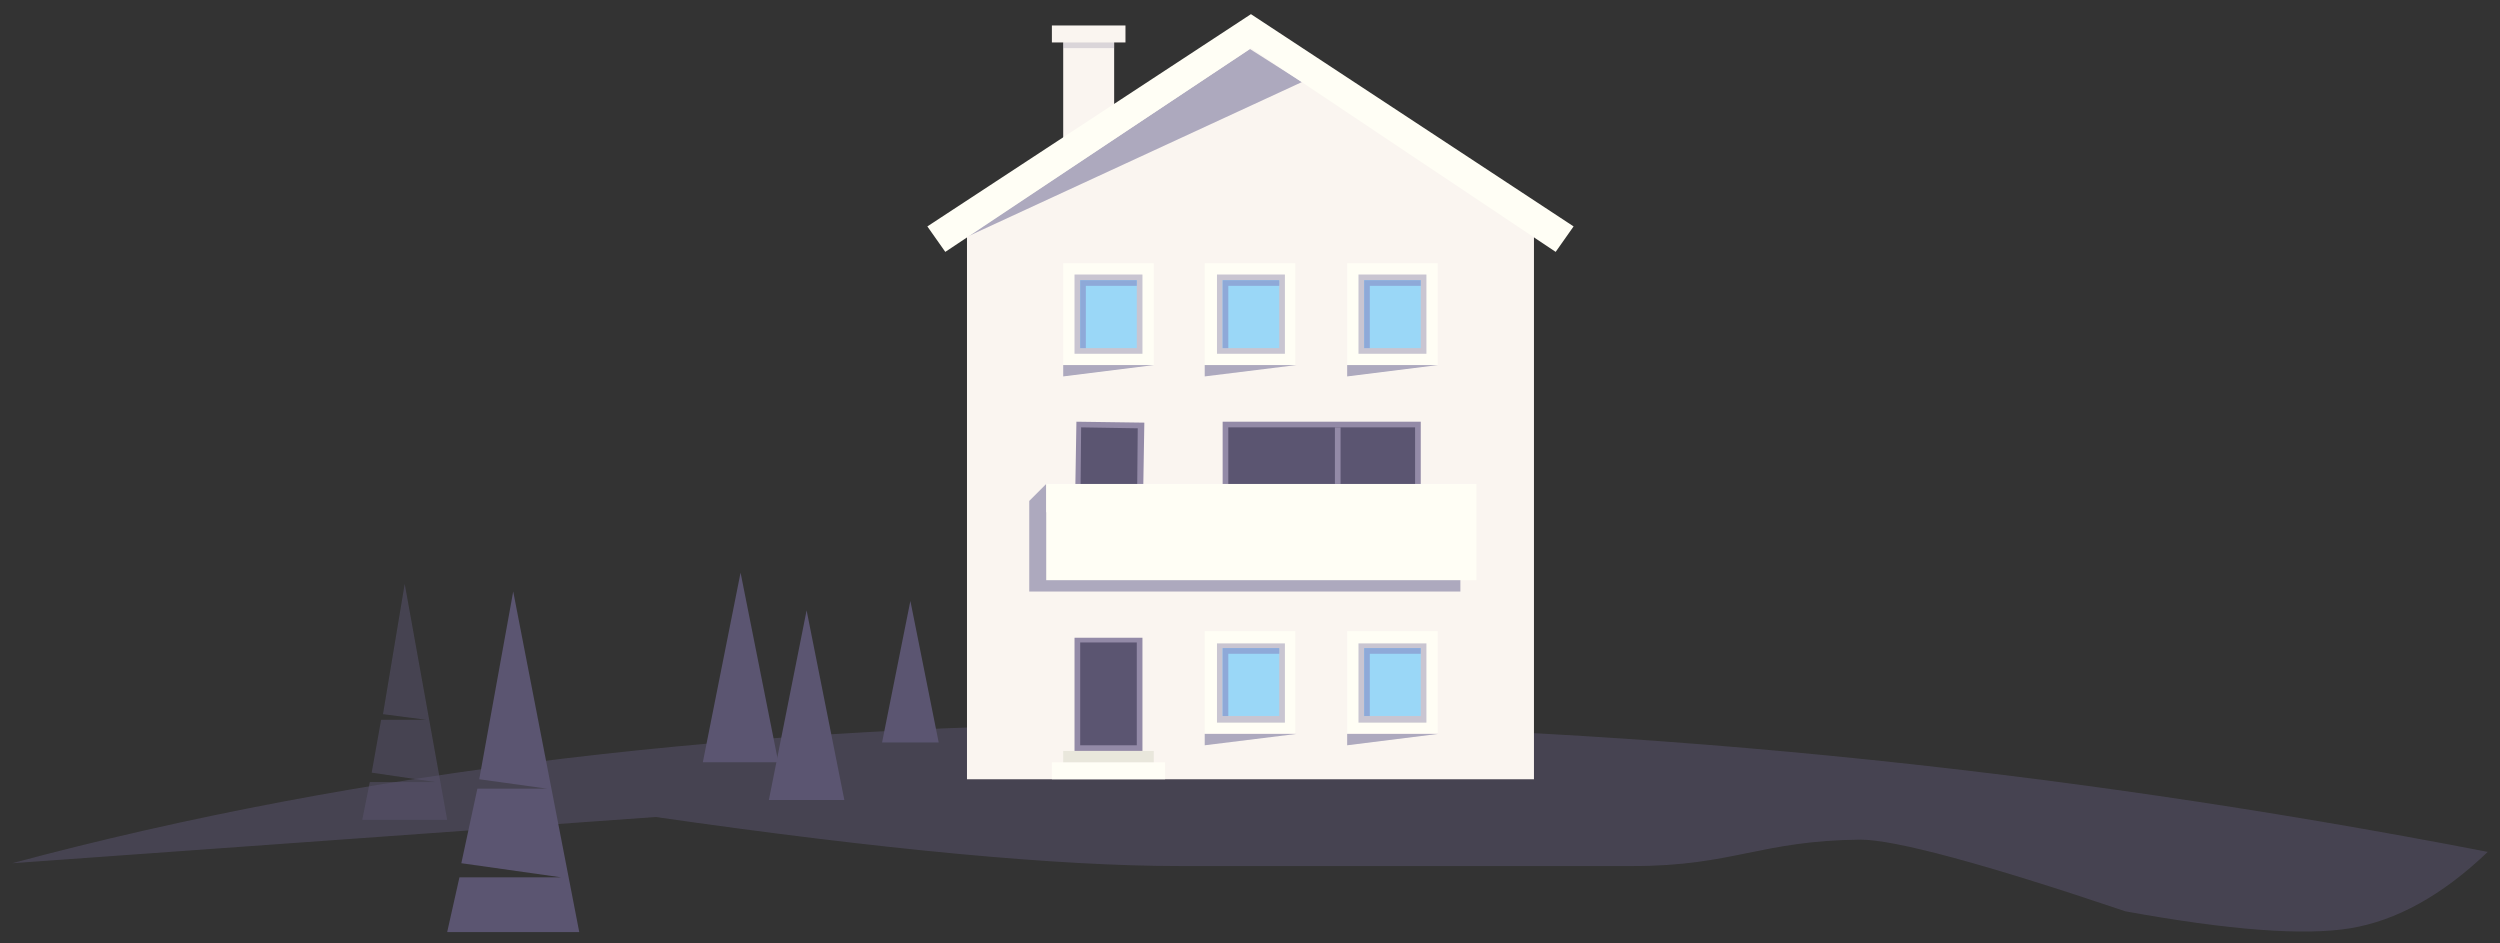 <svg version="1.0" xmlns="http://www.w3.org/2000/svg" width="265" height="100"><rect width="100%" height="100%" fill="#333333" stroke="none"/><path fill-rule="evenodd" clip-rule="evenodd" fill="#5B5571" d="M125 91.8h48.1c10.6 0 13.5-2.7 24.1-2.8 3.6 0 13 2.5 28.1 7.6 11 2 18.9 2.6 23.8 1.8 4.9-.8 9.8-3.5 14.6-8.1-47-9.1-93.2-13.6-138.7-13.6-45.5 0-86.8 4.9-123.7 14.8l68.2-4.9c24.3 3.5 42.8 5.2 55.5 5.2z" opacity=".5"/><path fill-rule="evenodd" clip-rule="evenodd" fill="#5B5571" d="M78.5 60.7l4 20.1h-8z"/><path fill-rule="evenodd" clip-rule="evenodd" fill="#5B5571" d="M85.5 64.7l4 20.1h-8zm11-1l3 15h-6zm-42.1-1l7 36.1h-14l1.3-5.8h10.8l-10.6-1.5 1.7-7.9H58l-7.2-1z"/><path fill-rule="evenodd" clip-rule="evenodd" fill="#5B5571" d="M42.9 61.9l4.5 25h-9l.8-4h7l-6.8-1 1-5.6h4.8l-4.6-.6z" opacity=".5"/><path fill-rule="evenodd" clip-rule="evenodd" fill="#FAF5F0" d="M132.6 4.5l-30.1 19.9v58.2h60.1V24.4z"/><path fill-rule="evenodd" clip-rule="evenodd" fill="#5B5571" d="M114.6 45l6 .1h.3v.3l-.1 10.8v.3h-.3l-6-.1h-.3v-.3l.1-10.8V45z"/><path fill="#938AA7" d="M121.1 56.8l-7.2-.1.2-12 7.2.1-.2 12zm-6.6-.7l6 .1.1-10.8-6-.1-.1 10.8z"/><path fill-rule="evenodd" clip-rule="evenodd" fill="#5B5571" d="M130.2 45h20.1v11.4h-20.4V45z"/><path fill="#938AA7" d="M150.6 56.7h-21v-12h21v12zm-20.4-.6H150V45.3h-19.8v10.8z"/><path fill-rule="evenodd" clip-rule="evenodd" fill="#ADA9BE" d="M110.9 54.3v-3l-1.8 1.8v9.6h45.7v-8.4z"/><path fill-rule="evenodd" clip-rule="evenodd" fill="#FFFEF5" d="M110.9 51.3h45.6v10.2h-45.6z"/><path fill-rule="evenodd" clip-rule="evenodd" fill="#5B5571" d="M114.5 67.8h6.3v11.5h-6.6V67.8z"/><path fill="#938AA7" d="M121.1 79.6h-7.2v-12h7.2v12zm-6.6-.6h6V68.1h-6V79z"/><path fill-rule="evenodd" clip-rule="evenodd" fill="#FFFEF6" d="M111.5 80.8h12v1.8h-12z"/><path fill-rule="evenodd" clip-rule="evenodd" fill="#E9E7DC" d="M112.7 79.6h9.6v1.2h-9.6z"/><path fill="#938AA7" d="M141.5 45.3h.6v6h-.6z"/><path fill-rule="evenodd" clip-rule="evenodd" fill="#ADA9BE" d="M102.5 25.1L138 8.7l-5.5-3.5z"/><path fill-rule="evenodd" clip-rule="evenodd" fill="#FAF5F0" d="M112.7 3.9h5.4v10.8h-5.4z"/><path fill-rule="evenodd" clip-rule="evenodd" fill="#FAF5F0" d="M111.5 2.7h7.8v1.8h-7.8z"/><path fill="#938AA7" d="M112.7 4.5h5.4v.6h-5.4z" opacity=".298"/><path fill-rule="evenodd" clip-rule="evenodd" fill="#FFFEF5" d="M166.8 24L132.6 1.5v3.6l32.3 21.6zm-68.5 0l34.3-22.5v3.6l-32.4 21.6zm14.4 3.9h9.6v10.8h-9.6z"/><path fill-rule="evenodd" clip-rule="evenodd" fill="#ADA9BE" d="M122.3 38.7l-9.6 1.2v-1.2z"/><path fill-rule="evenodd" clip-rule="evenodd" fill="#9AD7F7" d="M114.5 29.4h6.3v7.8h-6.6v-7.8z"/><path fill="#C9C5D1" d="M121.1 37.5h-7.2v-8.4h7.2v8.4zm-6.6-.6h6v-7.2h-6v7.2z"/><path fill="#8EA9D8" d="M115.1 36.9h-.6v-7.2h6v.6h-5.4z"/><path fill-rule="evenodd" clip-rule="evenodd" fill="#FFFEF5" d="M127.7 27.9h9.6v10.8h-9.6z"/><path fill-rule="evenodd" clip-rule="evenodd" fill="#ADA9BE" d="M137.4 38.7l-9.7 1.2v-1.2z"/><path fill-rule="evenodd" clip-rule="evenodd" fill="#9AD7F7" d="M129.6 29.4h6.3v7.8h-6.6v-7.8z"/><path fill="#C9C5D1" d="M136.2 37.5H129v-8.4h7.2v8.4zm-6.6-.6h6v-7.2h-6v7.2z"/><path fill="#8EA9D8" d="M130.2 36.9h-.6v-7.2h6v.6h-5.4z"/><path fill-rule="evenodd" clip-rule="evenodd" fill="#FFFEF5" d="M142.8 27.9h9.6v10.8h-9.6z"/><path fill-rule="evenodd" clip-rule="evenodd" fill="#ADA9BE" d="M152.4 38.7l-9.6 1.2v-1.2z"/><path fill-rule="evenodd" clip-rule="evenodd" fill="#9AD7F7" d="M144.6 29.4h6.3v7.8h-6.6v-7.8z"/><path fill="#C9C5D1" d="M151.2 37.5H144v-8.4h7.2v8.4zm-6.6-.6h6v-7.2h-6v7.2z"/><path fill="#8EA9D8" d="M145.2 36.9h-.6v-7.2h6v.6h-5.4z"/><path fill-rule="evenodd" clip-rule="evenodd" fill="#FFFEF5" d="M142.8 66.9h9.6v10.8h-9.6z"/><path fill-rule="evenodd" clip-rule="evenodd" fill="#ADA9BE" d="M152.4 77.8l-9.6 1.2v-1.2z"/><path fill-rule="evenodd" clip-rule="evenodd" fill="#9AD7F7" d="M144.6 68.4h6.3v7.8h-6.6v-7.8z"/><path fill="#C9C5D1" d="M151.2 76.6H144v-8.4h7.2v8.4zm-6.6-.7h6v-7.2h-6v7.2z"/><path fill="#8EA9D8" d="M145.2 75.9h-.6v-7.2h6v.6h-5.4z"/><path fill-rule="evenodd" clip-rule="evenodd" fill="#FFFEF5" d="M127.7 66.9h9.6v10.8h-9.6z"/><path fill-rule="evenodd" clip-rule="evenodd" fill="#ADA9BE" d="M137.4 77.8l-9.7 1.2v-1.2z"/><path fill-rule="evenodd" clip-rule="evenodd" fill="#9AD7F7" d="M129.6 68.4h6.3v7.8h-6.6v-7.8z"/><path fill="#C9C5D1" d="M136.2 76.6H129v-8.4h7.2v8.4zm-6.6-.7h6v-7.2h-6v7.2z"/><path fill="#8EA9D8" d="M130.2 75.9h-.6v-7.2h6v.6h-5.4z"/></svg>